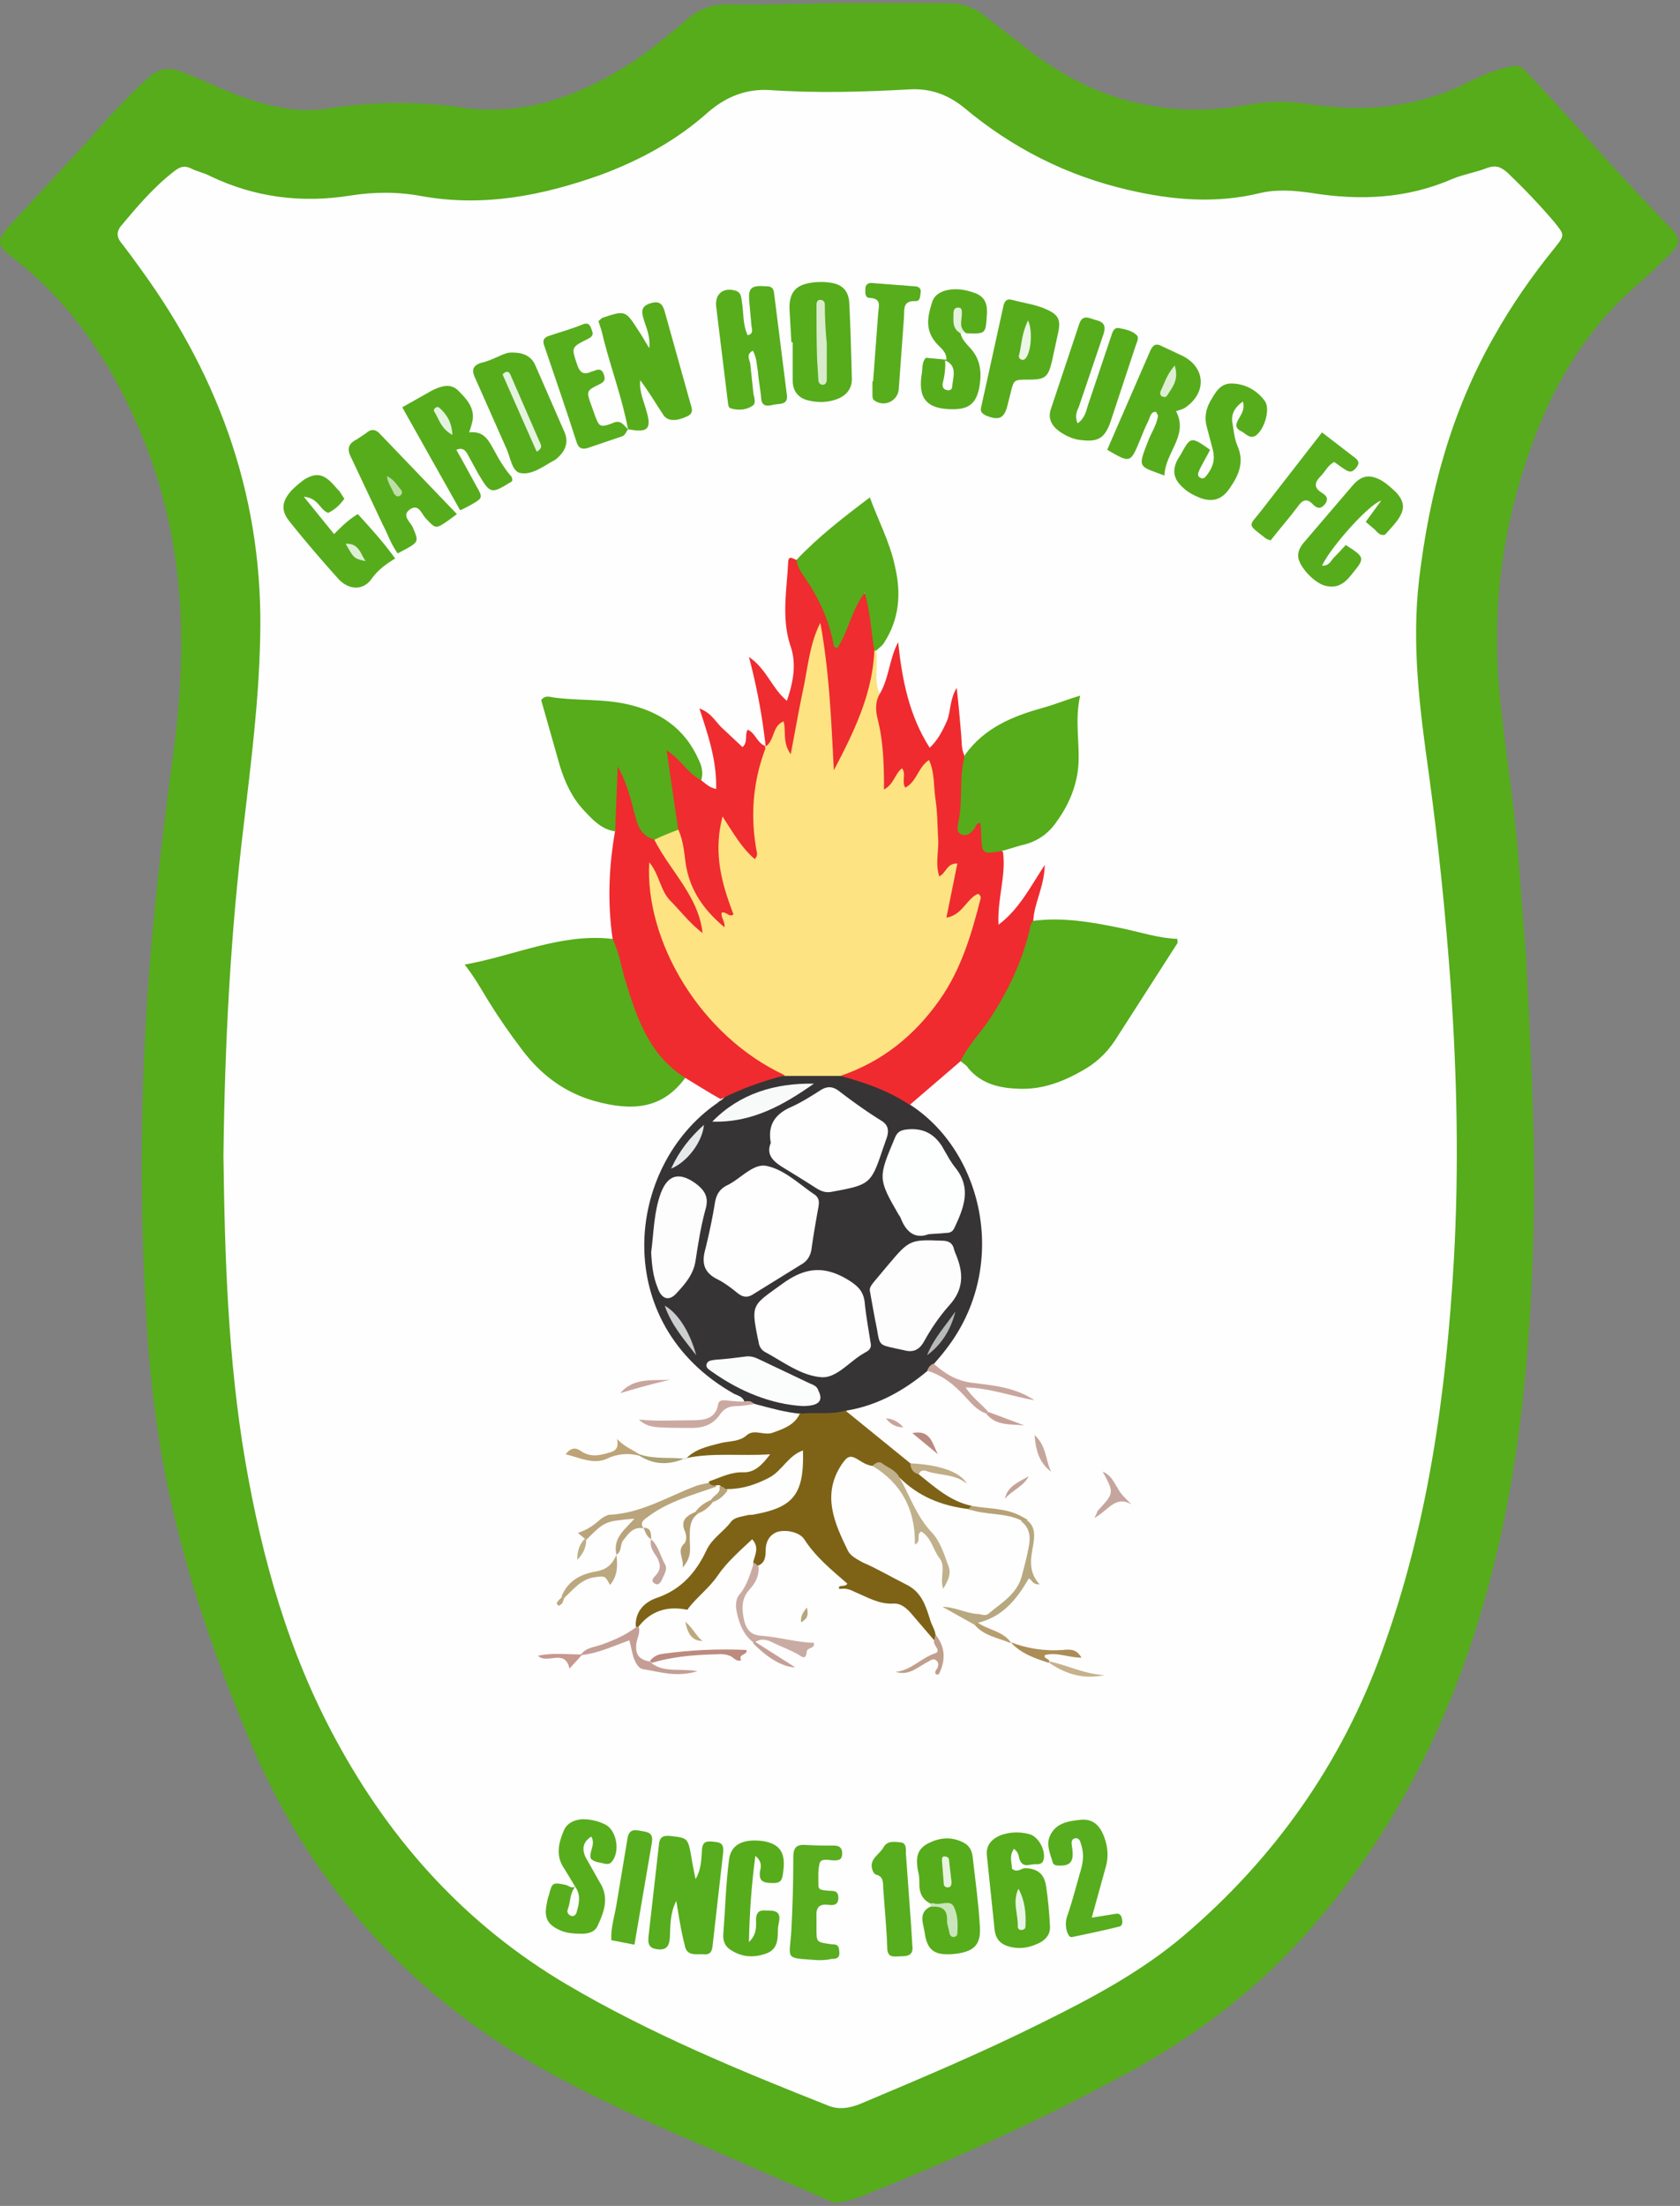 <svg xmlns="http://www.w3.org/2000/svg" width="429" height="563" xmlns:v="https://betzillion.org"><rect width="100%" height="100%" fill="#808080" stroke="none"/><path d="M213.091.81h28.742c3.449 0 6.405.821 9.033 2.792l10.347 8.048c9.362 7.391 19.545 12.811 31.37 15.11a68.09 68.09 0 0 0 25.786 0c5.42-.985 10.676-.985 16.096-.164 14.125 2.135 27.593.821 40.404-5.584 3.285-1.642 6.734-3.121 10.511-3.942 1.807-.493 2.956-.328 4.27 1.15 12.482 13.139 24.144 26.936 36.79 39.747 2.956 2.956 2.792 4.27-.328 7.227-2.464 2.464-5.091 4.927-7.884 7.391-13.796 11.825-22.337 26.936-28.085 43.853-6.734 19.709-9.198 39.747-7.227 60.605 1.314 13.139 3.449 26.114 4.599 39.254l2.135 27.264c1.15 22.994 2.464 45.824 1.971 68.817-.657 29.892-3.121 59.456-10.511 88.526-8.541 33.505-22.994 64.219-45.824 90.662-13.796 15.931-30.056 28.25-48.451 38.104-20.694 11.168-42.21 21.023-64.054 29.728-3.121 1.314-6.241 2.628-9.855 2.792l-41.06-17.902c-13.468-5.913-26.607-12.154-39.254-19.709-31.699-19.381-54.693-46.48-68.982-80.643-9.69-23.158-17.738-46.809-22.173-71.61-2.135-11.99-3.449-24.144-4.106-36.297-1.807-30.221-1.478-60.605.985-90.826 1.478-18.559 3.778-36.954 6.241-55.35 3.449-27.1 2.135-53.543-8.541-79.165-7.391-17.574-17.41-33.013-32.684-44.838-4.27-3.285-4.435-4.435-.657-8.541l18.559-20.038c5.256-5.913 10.511-11.99 16.424-17.245 2.628-2.464 5.256-2.956 8.376-1.807s6.077 2.464 9.033 3.778c4.106 1.807 8.376 3.449 12.811 4.599 5.091 1.314 10.183 1.971 15.439 1.15 11.497-1.807 22.994-1.971 34.491-.328 14.782 2.135 28.25-2.135 40.896-9.855 6.077-3.613 11.333-8.048 16.753-12.647 3.121-2.628 6.405-3.942 10.676-3.778 9.033.164 18.067-.164 26.936-.328h0z" fill="#56ac1b"/><path d="M57.061 295.132c.328-28.907 1.807-57.156 5.256-85.242 1.807-15.439 3.778-31.042 4.106-46.645.985-34.984-9.855-66.19-30.385-94.439-1.642-2.299-3.449-4.763-5.256-7.062-.985-1.314-.985-2.628 0-3.942 4.27-5.092 8.541-10.183 13.961-14.289 1.314-.985 2.464-1.314 4.106-.493s3.449 1.15 4.927 1.971c11.333 5.42 23.322 6.898 35.641 4.927 6.241-.985 12.318-.985 18.395.164 15.767 2.792 30.713-.164 45.495-5.42 10.183-3.778 19.545-8.869 27.593-16.096 4.599-3.942 9.69-5.913 15.603-5.584 11.825.821 23.815.493 35.641-.164 5.42-.328 9.855 1.314 13.961 4.599 12.318 10.347 26.279 17.41 41.882 21.023 11.168 2.628 22.501 3.613 33.834.821 4.27-.985 8.705-.657 13.139 0 12.318 1.971 24.308 1.478 35.969-3.613 2.792-1.15 5.913-1.642 8.869-2.792 2.299-.821 3.613-.164 5.256 1.314 4.106 3.942 8.048 8.048 11.825 12.482 2.628 3.285 2.792 3.285.164 6.57-5.748 7.062-11.004 14.618-15.439 22.501-11.004 19.216-16.588 40.075-19.216 62.083-1.971 16.753.164 33.177 2.464 49.601 2.464 17.902 4.27 35.805 5.584 53.871 1.642 23.487 2.135 46.809.821 70.296-1.971 33.998-6.57 67.668-18.395 100.023-10.347 28.578-27.428 52.722-50.587 72.431-10.84 9.198-23.487 15.931-36.133 22.173-15.11 7.555-30.713 14.125-46.316 20.694-2.792 1.15-5.584 1.642-8.376.493-22.83-9.033-45.495-18.395-66.682-30.877-25.622-15.11-44.838-36.297-58.963-62.412-12.154-22.337-18.888-46.316-23.158-71.117-4.435-25.95-5.256-52.229-5.584-77.851z" fill="#fefefe"/><path d="M223.767 166.202c.493 3.613-.657 7.391.821 10.84.821 6.898 2.792 13.632 2.464 20.694 1.642-.164 2.299-4.435 4.763-.821.985 1.314 1.314-.657 1.807-1.15.985-1.15 1.971-2.628 3.449-2.299 1.807.493 2.135 2.299 2.299 3.942.657 6.57 1.642 13.304 1.314 19.873 0 1.314-.821 2.956 1.971 2.299 2.299-.657 2.464 1.642 2.299 3.285-.328 2.956-1.15 5.748-1.642 8.541.164.328.493.164.821 0 1.971-1.314 3.449-4.763 5.913-3.285 2.628 1.642.493 4.763-.164 7.227-3.778 14.782-11.497 27.1-24.472 35.805-3.449 2.299-7.227 3.613-11.168 4.763-4.27.493-8.541.328-12.811 0-14.946-5.091-24.144-16.588-31.206-29.892-3.449-6.241-5.091-13.304-5.913-20.53-.164-.657-.164-1.314-.164-1.971 0-1.314-.164-2.956 1.314-3.449 1.807-.657 2.628.985 3.121 2.299 1.807 4.763 4.763 8.705 8.869 12.318-1.642-5.748-5.584-10.019-8.541-14.782-1.15-1.807-3.121-3.449-1.971-6.077 1.642-1.642 3.613-2.628 6.077-2.299 2.464 1.15 2.628 3.613 2.956 5.748.657 6.241 2.792 11.661 7.227 16.096 2.299-.985 2.299-2.792 1.314-4.927-2.299-5.256-2.135-10.84-1.807-16.26 0-1.314.164-2.792 1.642-3.285s2.299.821 3.121 1.807c1.478 1.807 2.464 3.778 4.27 5.42-.657-8.869-1.15-17.574 3.778-25.622v.164c.985-1.15.657-2.792 1.314-4.106s1.478-2.956 3.121-2.628 1.642 2.135 1.642 3.613c1.478-7.227 2.628-14.618 4.27-21.844.328-1.478.657-2.792 1.15-4.27.493-1.314.985-3.121 2.792-2.956 1.642.164 1.642 1.807 1.807 3.121 1.314 6.898 1.478 13.961 1.971 20.859.164 3.449 0 6.898.164 11.333 4.435-9.198 6.898-18.067 8.869-27.264.164-.493.657-.657 1.15-.328h0z" fill="#fde381"/><path d="M200.609 274.602h14.125c6.898 0 12.975 1.971 17.738 7.391 18.724 12.154 25.293 41.389 9.198 62.248-.985 1.314-1.971 2.464-3.121 3.778-.328.821-.985 1.314-1.642 1.807-6.077 5.091-12.811 8.869-20.694 10.183-3.778 2.956-7.719 2.464-11.661.821-3.942-.328-7.884-1.478-11.661-2.464-.821-.493-1.971.164-2.792-.657-.493-1.314-1.642-1.478-2.628-1.971-31.863-17.902-27.921-57.977-4.27-74.237.328-.328.821-.657 1.15-.821 4.27-4.599 9.855-6.405 16.26-6.077h0z" fill="#373435"/><path d="M232.308 281.993c-5.42-3.613-11.497-5.748-17.738-7.391 10.676-3.613 19.052-10.347 25.458-19.545 5.42-7.719 8.048-16.588 10.347-25.622.164-.493 0-.985-.657-1.314-2.956 1.314-3.942 5.42-8.048 6.077l2.792-13.796c-2.628-.164-2.792 2.299-4.599 3.285-1.15-3.449 0-6.734-.328-10.019-.164-3.285-.164-6.57-.657-9.69-.493-3.285-.164-6.734-1.642-10.019-2.792 1.807-3.121 5.584-6.077 7.062-.985-1.642.328-3.449-.821-4.927-1.807 1.314-1.971 3.942-4.599 5.42 0-6.405-.164-12.318-1.642-18.067-.493-1.971-.657-4.27.493-6.241 2.464-4.106 2.464-9.033 4.763-13.304.985 9.526 2.792 18.724 8.048 26.936 1.971-1.807 3.285-4.27 4.435-6.898.985-2.464.657-5.42 2.464-8.376.493 4.27.821 8.212 1.15 11.99.164 1.807 0 3.613.821 5.256 1.15 5.913-.164 11.661 0 17.574 1.642.985 2.464-1.807 3.942-.821 1.314.985 1.314 2.628 1.314 3.942-.164 3.449 3.285 2.464 4.599 3.942.821 6.077-1.478 11.825-1.15 18.559 5.256-3.942 8.048-9.526 11.825-15.274-.164 5.748-2.792 9.855-2.956 14.453.821 4.106-1.15 7.719-2.628 11.168-3.613 9.362-8.705 17.738-16.096 24.636l-12.811 11.004h0z" fill="#ef2b2f"/><path d="M245.283 270.824c1.971-4.106 5.256-7.391 7.719-11.168 4.435-6.734 7.884-14.125 9.855-22.008.164-.985.328-1.971.985-2.628 7.555-.985 14.946.328 22.173 1.807 4.927.985 9.69 2.628 14.618 2.792 0 .493.164.985 0 1.15l-15.931 24.801c-2.299 3.449-5.091 5.913-8.376 7.719-4.927 2.792-10.019 4.763-15.931 4.599-5.091-.164-9.69-1.15-13.139-5.256-.328-.657-1.15-1.15-1.971-1.807h0zm-70.296 4.271c-5.913 8.048-13.632 8.541-23.158 5.913-7.555-2.135-13.632-6.57-18.559-13.139-3.121-4.106-6.077-8.376-8.705-12.647-1.807-2.956-3.449-5.913-5.913-9.033 12.811-2.299 24.636-8.048 37.611-6.57 2.135.657 2.135 2.628 2.628 4.27 1.642 5.091 2.792 10.347 4.763 15.275s4.435 9.362 8.869 12.482c1.314.821 2.628 1.807 2.464 3.449z" fill="#56ac1b"/><path d="M204.222 360.829c3.942-.493 7.884.328 11.661-.821l16.588 13.468c1.15.493 1.642 1.642 2.135 2.792 4.106 3.285 8.048 6.898 13.468 8.048.328.821.164 1.314-.821.821-6.734-.821-12.647-3.121-17.574-8.048-2.628-.164-3.778-3.778-6.898-2.956-1.314-.164-2.464-.821-3.449-1.478-2.299-1.478-2.956-.985-4.435 1.15-5.091 7.719-1.807 14.946 1.642 22.008.657 1.314 2.299 2.135 3.778 2.956 3.778 1.642 7.391 3.778 11.004 5.584 4.106 1.971 5.091 5.584 6.241 9.198.328 1.15 1.15 2.299 1.314 3.613.328.493.164 1.15-.328 1.478l-5.913-6.898c-1.15-1.314-2.628-2.628-4.599-2.464-3.613.164-6.57-1.642-9.69-2.956-1.314-.657-2.299-.985-3.613-.821h-.493v-.493c.657-.493 1.642 0 2.135-.821-3.942-3.449-8.048-6.734-11.004-11.333-1.15-1.807-4.763-2.628-7.062-1.807-1.971.821-2.792 2.628-2.792 4.599 0 1.642-.164 3.285-1.971 3.942-.985.164-1.314-.164-1.15-1.15.493-1.807 1.478-3.613-.328-5.584-3.121 2.956-6.405 5.748-8.869 9.362-2.135 3.121-5.091 5.256-7.391 8.212-.164.328-.164.493-.821.328-4.599-.821-8.705.328-11.825 4.27-.328.328-.493.493-.821 0-.164-3.942 2.464-6.241 5.42-7.227 6.241-2.135 10.019-6.57 12.647-12.154 1.478-3.121 4.27-4.599 6.241-7.227.821-1.15 2.628-1.314 3.942-1.642.493-.164.985-.164 1.478-.164 10.511-1.807 13.304-5.091 12.975-16.424-3.778 1.314-5.256 5.091-8.541 6.898-3.449 1.807-6.898 2.956-10.676 2.956-1.15.328-1.478-.657-2.135-.985h-.328-.328c-.985.328-2.135.821-1.971-.985 2.956-.985 5.584-2.464 8.869-2.299 2.792 0 4.599-1.807 6.734-4.599-7.555.493-14.618-.493-21.516.985v.164c2.299-2.464 5.42-3.121 8.541-3.942 2.464-.657 5.091-.328 7.062-2.135 1.971-1.642 4.435.328 6.734-.657 2.792-.985 5.42-1.971 6.734-4.763h0z" fill="#7e6317"/><path d="M174.987 275.095c-9.362-5.913-12.482-15.603-15.439-25.293-.985-3.449-1.478-6.898-3.121-10.183-1.314-9.198-.985-18.395.657-27.593-1.807-4.763-.821-9.69-.657-14.453 0-.985.493-2.135 1.478-2.135s1.642.985 2.135 1.807c.821 1.314 1.314 2.628 1.642 4.106 1.15 4.599 2.792 9.033 5.42 12.975 2.299 4.599 5.748 8.705 8.376 13.139 1.971 3.285 3.449 6.57 3.942 10.676-3.285-2.464-5.584-5.584-8.212-8.212s-2.792-6.734-5.42-9.855c-1.15 20.038 12.975 44.345 34.655 54.364-5.748 1.478-11.168 3.449-16.424 6.077-2.956-1.642-6.077-3.613-9.033-5.42h0z" fill="#ef2b2f"/><path d="M167.104 214.325c-2.792-.821-4.106-2.792-4.763-5.584-1.15-4.106-1.971-8.376-4.599-13.139l-.657 16.588c-3.449-.493-5.748-2.956-7.884-5.256-3.121-3.285-4.927-7.227-6.241-11.497l-4.763-16.753c.985-1.314 2.135-.821 3.285-.657 6.077.821 12.318.328 18.395 1.642 8.376 1.807 14.946 6.077 18.559 14.289.821 1.642 1.15 3.285.657 5.091-4.27.164-5.584-3.121-7.227-5.584.493 3.942 1.478 8.212 2.135 12.647.328 1.971.821 3.942-.657 5.584-2.135.821-4.27 1.642-6.241 2.628h0zm89.019 2.792c-5.42.985-5.42.985-5.584-4.435 0-.985-.164-1.807-.164-2.628-1.15 0-1.15.821-1.478 1.314-.821 1.15-1.807 2.135-3.285 1.642-1.642-.657-.985-2.299-.821-3.449 1.15-5.584 0-11.333 1.642-16.917 4.927-6.898 12.154-9.855 19.873-11.99 2.956-.821 5.748-1.971 9.526-3.121-1.478 6.405 0 12.318-.493 18.231-.493 5.091-2.464 9.69-5.42 13.796-1.971 2.956-4.599 4.927-8.048 5.913-2.135.493-3.942 1.15-5.748 1.642h0z" fill="#56ac1b"/><path d="M223.274 166.038c-.493 11.168-5.256 20.859-10.347 30.549-.657-12.647-1.15-25.129-3.449-37.611-2.628 5.091-3.121 10.84-4.27 16.424-1.15 5.42-2.135 11.004-3.285 17.081-2.135-2.956-1.15-5.584-1.807-8.376-2.956 1.15-2.299 4.927-4.599 6.405a153.67 153.67 0 0 0-4.27-22.83c4.599 3.121 5.748 7.884 9.69 11.168 1.642-4.763 2.464-9.362.985-13.796-2.464-7.227-.985-14.453-.657-21.68.164-1.807 1.314-.657 2.135-.493 4.927 5.913 9.033 12.154 10.183 20.694 1.478-3.778 2.792-6.898 4.27-10.019.493-.985 1.15-2.135 2.464-2.135s2.135 1.15 2.135 2.299c.493 4.106 2.628 8.212.821 12.318h0zm-50.093 45.659l-2.956-20.202c3.613 2.299 5.42 5.913 8.705 7.555 1.15.821 2.135 1.971 3.942 2.299.164-7.227-1.971-13.468-4.27-20.53 3.121 1.15 4.106 3.449 5.913 5.091l5.091 4.763c1.478-1.314.493-3.121 1.314-4.435 1.971.821 2.464 3.449 4.435 4.106 0 .328.164.657 0 .985-3.121 8.376-3.778 17.081-2.135 25.95.164.657.164 1.314-.493 1.971-3.285-2.792-5.42-6.57-8.212-10.84-2.464 9.362-.164 17.245 2.792 24.965-1.15.821-1.642-.657-2.956-.493-.493.985.821 2.135.657 3.778-5.748-4.763-9.198-10.183-10.019-17.081-.328-2.628-.657-5.42-1.807-7.884h0z" fill="#ef2c2f"/><path d="M223.274 166.038c-.821-4.763-.985-9.526-2.464-14.782-3.449 4.599-4.106 9.855-7.062 14.289-.328-.328-.821-.493-.821-.657-1.15-6.734-4.106-12.811-8.048-18.395-.657-.985-1.314-2.135-1.478-3.613 5.584-5.913 11.99-10.84 18.724-15.931 2.135 5.913 5.091 11.333 6.405 17.574 1.642 6.898 1.15 13.468-2.792 19.545-.493.821-1.314 1.314-1.971 1.971h-.493 0z" fill="#56ac1b"/><path d="M160.37 109.539c-1.478-7.884-4.27-15.275-6.241-22.994-.328-1.642-.821-3.121-1.314-4.599.493-.328.657-.657.985-.821 5.913-1.971 5.913-1.971 9.362 3.449.821 1.15 1.478 2.464 2.628 4.27.328-3.121-.821-5.256-1.478-7.555-.657-2.135-.328-3.285 1.971-3.942s2.956.493 3.449 2.135l6.57 23.487c.328 1.15.985 2.464-.821 3.285-2.792 1.314-4.927 1.314-6.077-.328-1.971-2.956-3.778-6.077-5.913-8.869-.328 2.956.985 5.42 1.642 8.048 1.314 4.435.164 5.42-4.763 4.435h0 0z" fill="#57ac1c"/><path d="M172.688 485.16c-1.642 3.285-1.478 6.405-1.642 9.362-.164 2.135-.821 3.285-3.285 2.956-2.299-.328-2.299-1.642-2.135-3.449l2.628-23.158c.164-1.807.821-2.464 2.792-2.299 4.435.493 4.599.493 5.42 4.927a126.89 126.89 0 0 0 1.15 6.077c1.478-2.464 1.478-5.091 1.642-7.555.164-2.135 1.314-2.135 2.956-1.971s2.628.328 2.464 2.628l-2.628 23.158c-.164 1.478-.164 3.121-2.299 2.956-1.971-.164-4.435.657-4.927-2.464-.985-3.778-1.478-7.391-2.135-11.168z" fill="#57ad1d"/><path d="M192.233 89.501c-1.807.985-.821 2.299-.657 3.285l.821 7.719c.164.985.821 2.464-.328 3.121-1.478.985-3.449 1.15-5.256.657-.985-.164-.821-1.15-.985-1.971l-2.956-24.144c-.328-3.285 1.971-4.927 5.091-3.942 1.314.493 1.314 1.642 1.478 2.792.493 2.792.164 5.748 1.478 8.541 1.478-.328 1.15-1.314.985-2.299l-.493-5.42c-.493-4.435.164-5.091 4.435-4.763 1.15 0 1.642.493 1.807 1.642l3.285 26.114c.328 2.628-1.971 2.135-3.449 2.464-1.314.328-2.956.657-3.121-1.642s-.657-4.435-.821-6.734c-.328-1.807-.328-3.778-1.314-5.42z" fill="#57ad1c"/><path d="M130.149 89.994c3.613-.164 5.584.985 6.57 3.285l7.391 16.917c1.15 2.628.328 4.763-1.642 6.57-.164.164-.493.493-.821.657-2.792 1.478-5.748 3.942-8.869 3.285-2.135-.493-2.464-4.27-3.613-6.57l-7.719-17.41c-.985-1.971-.985-3.285 1.314-4.106 3.121-.657 5.584-2.464 7.391-2.628zm145.026 18.066c1.971-1.478 2.135-3.121 2.628-4.599l5.913-17.574c.328-.985.657-2.464 2.135-2.135 1.642.328 3.285.657 4.435 1.807.657.657 0 1.807-.328 2.792l-6.405 19.381c-1.478 4.106-3.121 5.091-7.391 4.599-2.135-.164-4.106-1.15-5.748-2.299-1.971-1.478-2.956-3.449-1.971-5.913l7.062-21.187c.821-2.792 2.464-1.807 4.106-1.314 2.135.493 2.956 1.314 2.135 3.778l-6.241 18.395c-.493 1.15-1.15 2.299-.328 4.27zm22.173 13.304c-6.57-2.464-6.898-1.807-4.27-8.541.821-2.299 2.299-4.27 2.628-6.734 0-.164-.328-.493-.493-.985-1.478 0-1.478 1.314-1.971 2.299-.821 1.642-1.478 3.285-2.135 4.927-2.464 5.913-2.464 5.913-8.376 2.464l11.004-25.293c.657-1.478 1.478-1.971 2.956-1.15l5.256 2.464c5.913 2.956 6.241 9.362.821 13.139-.657.493-1.478.657-2.464.985 3.285 6.241-2.792 10.511-2.956 16.424h0zm-194.627-17.41l7.555-4.27c2.299-1.15 4.763-1.971 6.734 0 2.299 2.299 4.599 4.763 3.449 8.541-.164.657-.328 1.15-.657 2.135 3.942-.493 5.091 2.299 6.57 4.927 1.314 2.464 2.792 4.763 4.27 6.405.328.985.164 1.15-.164 1.314-5.091 3.121-5.256 3.121-8.376-2.135l-2.792-5.091c-.493-.821-1.15-1.642-2.792-.985 1.807 3.121 3.449 6.241 5.091 9.198 1.807 3.121 1.642 3.121-1.478 4.927-.657.328-1.478.821-2.628 1.314l-14.782-26.279h0z" fill="#57ac1c"/><path d="M202.087 87.366l-.493-8.705c0-4.27 1.807-6.077 6.077-6.57a15.83 15.83 0 0 1 3.942 0c3.285.328 5.091 1.971 5.256 5.256.328 6.405.493 12.975.657 19.381 0 2.299-1.15 3.942-3.285 4.927-2.628 1.15-5.42 1.15-8.048.493-2.464-.657-3.778-2.464-3.778-5.091v-9.69h-.328 0z" fill="#56ac1b"/><path d="M87.939 127.277c-1.15 1.642-2.464 2.792-4.106 3.613-2.135-.657-2.464-3.778-6.241-4.106l7.719 9.526c1.971-1.971 3.778-3.778 6.077-5.091 3.285 3.613 6.57 7.227 9.526 11.333-2.464 1.478-4.435 2.956-6.077 5.256-2.135 2.956-5.748 2.792-8.376 0-4.27-4.763-8.376-9.526-12.318-14.453-2.464-2.956-2.299-5.256.328-8.212a26.77 26.77 0 0 1 3.285-2.792c2.792-1.642 4.599-1.478 6.898.821.657.657 1.314 1.478 1.971 2.135.493.657.821 1.314 1.314 1.971h0zm28.742 3.942l-2.464 1.807c-2.956 1.971-2.956 1.971-5.42-.657-1.15-1.15-1.807-3.778-3.942-2.464-2.628 1.642.164 3.449.657 4.927 1.478 3.613 1.642 3.449-3.942 6.405-1.642-2.135-2.464-4.763-3.778-7.227l-8.048-17.081c-1.15-2.135-.985-3.613 1.314-4.763l2.464-1.642c1.314-1.15 2.464-.985 3.613.328l19.545 20.366h0z" fill="#57ac1c"/><path d="M258.915 471.856c-1.314 1.971-.493 3.613-.493 5.091 1.478 1.15 2.299-.164 3.449-.164 3.121.164 4.763 1.478 5.256 4.599.493 3.285.821 6.734.985 10.183.164 1.971-.985 3.449-2.628 4.27-2.299 1.15-4.599 1.642-7.062 1.15s-4.106-1.642-4.435-4.435l-1.971-18.888c-.328-2.628 1.15-4.27 3.449-5.256 2.299-.821 4.763-.985 7.227-.328 2.464.493 4.435 4.27 3.778 6.57-.328 1.314-1.478 1.15-2.299 1.15-1.314 0-2.956.985-3.778-1.15-.328-.821-.164-1.807-1.478-2.792h0z" fill="#57ad1c"/><path d="M245.283 85.067c.328 1.642 1.642 2.792 2.628 3.942 2.628 2.956 2.792 6.405 2.135 10.019-.821 3.942-2.628 5.42-6.734 5.42-6.734 0-9.033-2.792-7.884-9.362.164-1.314 0-2.628.985-3.778l5.256.493c1.15 1.478.821 3.285.985 4.435-.164-.985.493-2.956-.985-4.27.164-2.135-1.478-3.121-2.628-4.435-2.956-3.449-2.135-6.898-.985-10.511.493-1.478 1.642-2.299 3.121-2.792 2.792-.821 5.42-.328 8.048.657 2.299.985 2.956 2.792 2.792 5.256-.328 5.091-.164 5.091-5.256 4.927-1.15-.493-1.807-1.314-2.135-2.464-.164.821.493 1.478.657 2.464zm72.102 17.409c-2.299 1.642-3.121 3.449-2.628 5.748.328 1.971.493 3.942 1.314 5.748 1.642 3.942.328 7.227-1.971 10.511-1.971 2.956-4.27 3.778-7.555 2.628-1.642-.657-3.285-1.478-4.599-2.792-2.135-1.971-2.628-3.942-1.478-6.57.328-.657.657-1.15.985-1.642 2.628-4.763 2.628-4.763 7.555-1.314-.821 1.642-1.807 3.285-2.628 4.927-.328.821-.821 1.642 0 2.135.985.657 1.478-.164 1.971-.821 1.478-1.971 1.971-3.942 1.314-6.405l-1.478-5.584c-.657-2.299-.328-4.435.821-6.57 1.314-2.135 2.464-4.763 5.748-4.599 3.449.164 6.241 1.807 8.212 4.435 1.478 1.971 0 7.227-2.299 8.869-1.642.985-2.628-.657-3.778-1.15-.985-.493-1.478-1.15-.985-2.299.657-1.642 2.135-2.792 1.478-5.256h0zm-79.822 383.341c-1.971-.985-2.792-2.628-2.792-4.763 0-1.15 0-2.299-.328-3.449-.493-2.628-.657-5.256 2.135-6.898 2.956-1.642 6.077-2.135 9.362-.493 1.642.821 2.299 2.135 2.464 3.942.657 5.748 1.478 11.661 1.807 17.41.328 4.599-1.314 6.405-5.913 7.062-5.584.657-7.555-.657-8.212-5.584-.328-2.135-1.642-4.927 1.478-6.405 3.613-1.478 4.927.164 5.256 3.613.657-4.435-2.792-3.778-5.256-4.435h0zm106.101-346.715c5.091 3.285 4.927 3.285 1.314 7.719-1.807 2.299-3.778 3.449-6.734 2.628-2.792-.821-6.405-4.763-6.734-7.227-.164-1.314.493-2.628 1.314-3.613l12.647-14.782c2.299-2.628 4.435-2.792 7.391-1.15 1.314.821 2.628 1.971 3.778 3.121 2.135 2.464 2.135 4.27.164 7.062-.985 1.314-2.135 2.464-3.121 3.613-1.314.328-1.971-.657-2.628-1.314l-2.299-1.971 3.942-5.42c-2.956.821-12.647 11.497-15.11 16.588 1.971.164 2.299-1.478 3.285-2.299 1.15-1.15 1.971-2.135 2.792-2.956h0zm-81.136-42.21c-3.613 0-3.613 0-4.435 3.285l-.821 3.285c-.821 3.285-2.135 3.942-5.42 2.628-.985-.493-1.642-.985-1.314-2.135l5.748-26.114c.328-1.15.985-1.642 2.135-1.314 2.956.821 6.077 1.15 8.869 2.464 2.956 1.314 3.613 2.628 2.956 5.748l-1.642 7.555c-.985 4.106-1.807 4.599-6.077 4.599h0z" fill="#57ac1c"/><path d="M146.902 481.547l-2.792-4.599c-2.299-3.285-1.478-6.57-.164-9.69.821-1.971 2.628-2.792 4.763-2.956 2.135 0 4.27.493 6.077 1.478 2.792 1.642 3.613 7.062 1.314 9.526-.493.493-1.15.493-1.807.328-1.15-.328-2.628-.328-3.449-1.314-.493-1.807 1.314-3.449.164-5.584-2.135 1.314-2.464 3.121-1.478 5.256l3.613 6.405c2.464 3.778 1.15 7.555-.493 11.004-.657 1.642-2.299 2.135-4.106 2.135-2.135 0-4.27-.164-6.077-1.15-2.628-1.314-3.449-2.956-2.956-5.913.164-.985.328-1.971.657-2.792.821-3.285.985-3.285 4.27-2.628.657.164 1.478.985 2.464.493 0 1.478-.328 3.121-.328 4.599 0-1.478.493-2.956.328-4.599h0z" fill="#58ad1d"/><path d="M192.89 473.663c-.985 7.391-1.478 14.289-1.642 22.008 2.135-2.135 1.807-4.106 1.807-5.913.164-2.628 1.807-2.135 3.449-2.135 1.807 0 2.792.657 2.464 2.628-.164.821-.328 1.642-.328 2.464 0 2.464-.164 4.927-3.121 5.913-3.285 1.15-6.405.821-9.198-1.15-1.15-.821-1.642-1.971-1.642-3.449.493-6.405.657-12.975 1.478-19.381.493-3.942 3.613-5.42 8.705-4.763 3.942.657 5.584 2.628 5.256 6.734-.328 3.778-.657 4.106-3.778 3.942-1.971-.164-2.464-.985-2.299-2.792.164-.985.821-2.464-1.15-4.106h0z" fill="#57ac1c"/><path d="M278.788 489.43l6.077-.985c.985-.164 1.478.328 1.642 1.314.164.821.164 1.807-.821 1.971-3.942.985-7.884 1.807-11.825 2.628-.821.164-.985-.493-1.314-1.15a6.35 6.35 0 0 1 0-4.27c1.314-3.778 2.299-7.719 3.449-11.661.657-2.299.821-4.435 0-6.734-.164-.821-.657-1.642-1.642-1.314-.657.164-.821.985-.657 1.642 0 .493.164.985.164 1.478.328 2.956-.821 3.942-3.613 3.778-.657 0-1.314-.164-1.478-.985-.657-2.135-1.642-4.435-.657-6.57 1.478-3.285 4.599-3.778 7.719-4.106 2.792-.328 4.599.985 5.748 3.449 1.314 2.956 1.642 5.913.657 9.033l-3.449 12.482h0z" fill="#57ad1d"/><path d="M160.37 109.539c-.493.657-.657 1.478-1.478 1.807l-8.705 2.956c-1.478.493-2.464.164-2.956-1.478-2.628-8.212-5.42-16.26-8.212-24.472-.493-1.314-.328-2.135 1.15-2.628 2.956-.985 5.913-1.807 8.705-2.956 1.642-.657 1.971.657 2.299 1.642.493 1.15-.164 1.642-1.15 2.135-4.27 2.135-4.106 2.135-2.628 6.57.657 1.971 1.642 2.628 3.449 1.807.328-.164.657-.164.985-.328 1.478-.657 2.135 0 2.464 1.314.328 1.15-.164 1.642-1.15 2.135-3.449 1.642-3.449 1.807-2.135 5.42.328.821.493 1.478.821 2.299 1.15 3.121 1.314 3.449 4.435 2.299 2.299-1.15 2.956.493 4.106 1.478h0z" fill="#58ad1d"/><path d="M208.821 500.27c-8.705-.657-7.227.164-6.734-7.719.328-6.077.493-12.318.493-18.559 0-2.299.657-3.285 3.121-3.121s4.927.164 7.227.164c1.314 0 2.135.493 2.135 1.971 0 1.642-.821 1.807-2.135 1.807-1.15 0-3.121-.657-3.613.657-.493 1.807-.328 3.778-.328 5.748 0 1.314 1.314 1.15 2.299 1.314 1.15.164 2.792-.328 2.792 1.807 0 1.971-1.314 1.971-2.628 1.807-2.464-.328-3.121.985-2.956 3.121v2.956c0 3.449 0 3.449 3.449 3.942.985.164 2.135-.164 2.299 1.314.164 1.15.328 2.299-1.314 2.464h-.493c-1.314.328-2.464.328-3.613.328h0z" fill="#59ad1f"/><path d="M324.447 137.952c-.657-.328-.985-.328-1.15-.493-5.091-3.942-4.435-2.956-1.15-7.227l15.439-19.873 8.541 6.57c.985.821.985 1.478.164 2.464-.657.821-1.314 1.314-2.464.657s-2.135-1.478-3.121-2.135c-1.642.821-2.299 2.464-3.449 3.613-1.642 1.642-1.807 2.956.328 4.27.985.657 1.807 1.314.821 2.792-1.15 1.478-2.135 1.15-3.121.164-1.807-1.971-2.956-.821-4.106.821-1.971 2.628-4.435 5.42-6.734 8.376h0zM222.946 97.385l1.314-17.574c.164-1.807.821-3.613-2.135-3.778-1.314 0-1.15-1.314-1.15-2.299 0-1.314.985-1.642 1.971-1.478l10.676.821c.821 0 1.642.493 1.478 1.478s0 2.299-1.314 2.299c-3.449-.164-2.792 2.299-2.956 4.27l-1.314 18.067c-.164 3.121-3.613 4.763-6.077 3.121-.657-.328-.657-.985-.657-1.642v-3.45c0 .164.164.164.164.164z" fill="#58ad1d"/><path d="M232.636 491.073l.328 5.42c.328 2.299-.821 2.792-2.792 2.792-1.807 0-3.613.657-3.613-2.299-.164-4.927-.657-9.69-.985-14.618-.164-1.478.328-3.449-1.971-3.942-.328-.164-.657-.657-.821-1.15-.985-2.792 1.807-3.942 2.792-5.748s2.792-1.478 4.435-1.314c1.478.164 1.314 1.642 1.314 2.792l1.314 18.067h0zm-70.624 5.256l-5.913-1.15c-.164-3.121.821-6.077 1.314-9.033l2.792-16.753c.328-2.464 1.642-2.464 3.285-2.135 1.807.328 3.449.328 2.956 3.121l-4.435 25.95z" fill="#58ad1e"/><path d="M181.064 378.403c.328.821 1.314.657 1.971.985-6.077 2.135-12.318 3.778-17.574 7.719-1.15.821-2.135 1.478-1.15 2.956h0c-2.628-.493-3.778 1.314-5.091 2.956-.985 1.15-.328 2.956-1.807 3.778h0c-.985-4.27 2.135-6.405 4.599-9.198-7.555.657-7.555.657-12.318 5.42l-.328-.328c-.493-.328-.985-.821-1.807-1.478 2.299-.657 4.106-1.971 5.748-3.449.657-.493 1.478-.985 2.135-1.15 8.212-.328 14.946-4.599 22.337-7.391.985-.328 2.135-.493 3.285-.821h0z" fill="#b9a47c"/><path d="M192.561 398.769c.328.328.821.657 1.15 1.15.164 2.299-.821 4.106-2.299 5.748-2.299 2.464-1.971 5.42-1.314 8.212.657 2.135 1.642 3.449 4.435 3.613 4.435.328 8.705 1.642 13.304 1.807.328 1.478-1.642 1.15-1.807 2.135-.164 1.314-.328 2.135-1.971.985-2.135-1.314-4.599-2.135-6.898-3.285-1.314-.657-2.792-.985-4.106-.164-.164.164-.328.328-.328.493-2.792-1.971-3.942-4.927-4.599-8.048-.328-1.478-.328-3.449.821-4.599 1.971-2.464 2.628-5.256 3.613-8.048h0z" fill="#c9aba3"/><path d="M248.896 414.7l-8.212-4.599c3.121 0 5.913 1.642 8.869 1.807.985 0 1.971.657 2.792 0 3.285-2.792 7.227-4.927 8.541-9.526.657-2.464 1.314-4.927 1.807-7.555.493-2.464.328-4.927-1.971-6.57.493-.493.985-.493 1.642-.164 2.135 1.642 1.807 4.106 1.478 6.241-.657 3.449-1.314 6.898 1.642 10.019-1.971.164-1.971-1.314-2.792-1.478-3.121 5.42-6.734 9.855-13.139 11.333 0 .328-.164.493-.657.493h0z" fill="#b8a87f"/><path d="M222.782 374.132c.657-.657 1.642-1.314 2.464-.657 1.478 1.15 3.449 1.642 4.435 3.613 2.628 4.599 4.27 9.69 8.048 13.796 2.299 2.299 3.285 5.584 4.435 8.705.821 1.971 0 3.778-1.314 5.913-.985-2.792.821-5.584-.985-7.884-1.642-2.135-1.971-5.091-4.599-6.734-1.478.657.164 2.628-1.642 3.285.164-8.869-3.449-15.603-10.84-20.038h0z" fill="#c0b18c"/><path d="M236.742 349.825c.328-.821.821-1.478 1.642-1.807 2.956 2.628 5.913 4.435 10.019 4.927 5.42.657 10.84 1.15 15.767 4.435-5.748-.985-11.333-3.121-17.574-3.285 1.642 2.628 4.106 4.27 5.748 6.241-.164.164-.328.328-.328.493-3.121-.985-4.763-3.778-6.898-5.748-2.464-2.464-5.091-4.27-8.376-5.256h0z" fill="#c8a69e"/><path d="M189.769 357.708c.985-.164 2.135-.328 2.792.657-1.478.164-2.956.493-4.27.493-1.971 0-3.285.493-4.435 2.135-1.642 2.464-4.106 3.449-7.062 3.449s-5.748 0-8.705-.164c-1.807-.164-3.449-.493-4.927-1.971 4.599.493 9.362.164 13.961.164 2.956 0 5.584-.493 6.241-3.942.164-1.15.985-1.15 1.642-1.15 1.478.164 3.121.328 4.763.328z" fill="#caa9a1"/><path d="M162.341 415.357c.328-.164.657-.164.821 0 .328 1.478-.493 2.792-.657 4.106-.328 2.792.657 4.106 3.449 4.599.164.164.328.164.328.328 3.285 2.628 7.227 1.314 11.825 2.135-5.42 1.642-9.526.164-13.796-.493-1.314-.164-1.971-1.642-2.464-2.792-.493-1.478-.657-2.956-1.15-4.599-4.106 1.478-7.884 3.285-12.154 3.778l-.164-.164c1.314-1.807 3.285-1.807 5.091-2.464 3.285-1.15 6.241-2.464 8.869-4.435h0z" fill="#c49e95"/><path d="M165.954 423.898c.821-.985 1.807-1.642 3.285-1.807 7.062-.985 14.125-1.314 21.351-.985.493 1.314-2.299.985-1.314 2.628-1.314.493-1.971-.821-2.956-1.15-1.642-.657-3.285-.328-4.763-.328-5.091.164-10.183.657-15.11 2.135l-.493-.493h0z" fill="#bd8a7f"/><path d="M163.162 371.505a11.92 11.92 0 0 0-7.884.657c-3.613 1.807-7.227-.164-10.84-.985 1.15-1.478 2.299-1.971 3.942-.821 2.628 1.807 5.256.985 7.884.164 1.314-.493 1.642-1.478 1.314-3.285 1.971 2.135 4.106 2.792 5.913 4.106l-.328.164z" fill="#bea377"/><path d="M258.094 419.135c4.27 1.642 8.705 2.299 13.304 1.971 1.807-.164 3.449-.328 4.763 1.971-3.285 0-6.241-1.478-9.362-.657-.328.985 1.15.821 1.15 1.642l-.164.328c-3.449-1.15-7.062-2.299-9.69-5.256h0 0z" fill="#ab8d56"/><path d="M238.549 418.642c.164-.493.164-.985.328-1.478 2.628 3.285 2.628 6.734.821 10.183-.821.164-.985-.328-.821-.821.164-.328.328-.493.493-.821.328-.657.328-1.314-.164-1.807-.821-.821-1.478-.164-2.135.164-2.628 1.314-4.927 3.778-8.376 2.628 3.942-.328 6.57-3.613 10.183-4.763 1.642-.657-.821-2.135-.328-3.285h0z" fill="#c09f8c"/><path d="M157.413 396.798c.328 2.792.328 5.42-1.642 7.719-1.314-2.464-1.314-2.299-3.942-1.971-3.449.493-5.42 3.121-7.719 5.256-.493.164-.657 0-.657-.493 1.642-3.942 4.927-5.584 8.705-6.241 2.956-.493 4.27-1.971 5.256-4.27h0z" fill="#bca87e"/><path d="M237.563 485.817c.328 0 .657-.164.985 0 1.642.493 3.942-.985 4.927.657 1.15 2.135 1.15 4.599.985 7.062 0 .493-.493.821-.985.821s-.821-.328-.985-.821c-.164-1.15-.657-2.299-.657-3.285.164-3.121-1.478-3.778-4.106-3.613-.164-.328-.164-.493-.164-.821z" fill="#c9e6bb"/><path d="M279.445 387.436c.657-1.15.657-1.478.821-1.807 4.27-4.599 4.27-4.599 1.314-10.019 2.135.821 2.792 2.628 3.778 4.106.821 1.642 2.135 2.792 3.613 4.27-4.106-2.464-5.913 1.478-9.526 3.449h0z" fill="#c5a69e"/><path d="M234.607 376.268c-1.314-.328-2.135-1.314-2.135-2.792 7.227.328 12.811 2.135 14.453 5.256-2.792-2.464-6.57-2.135-9.855-3.121-.821-.328-1.971-.657-2.464.657h0z" fill="#c1ad86"/><path d="M166.282 392.856c1.807 1.642 2.299 4.106 3.449 6.241.821 1.314 0 2.464-.493 3.613-.328.821-.985 2.135-1.971 1.478-1.314-.657-.328-1.642.328-2.299 1.314-1.478.985-2.956.164-4.435-.985-1.478-1.971-2.792-1.478-4.599h0z" fill="#c4a69e"/><path d="M178.272 386.286c-2.299 1.642-2.135 4.106-2.135 6.57 0 2.135.657 4.435-1.807 7.227.328-2.628-1.642-4.27.493-6.241.493-.493.493-1.971.164-2.792-1.478-3.121.493-4.27 2.792-5.256.493-.164.657 0 .493.493h0z" fill="#b29e71"/><path d="M158.399 355.573c3.449-4.106 8.376-3.121 12.811-3.449a185.03 185.03 0 0 0-12.811 3.449z" fill="#c9a59d"/><path d="M268.112 424.062c4.599.985 9.033 3.285 13.961 3.449-5.256 1.15-9.855-.164-14.125-3.121v-.328h.164z" fill="#c6b18b"/><path d="M262.528 387.929c-.493 0-1.15.164-1.642.164-4.27-2.135-9.198-1.314-13.632-2.956l.821-.821c4.27.821 8.705.493 12.647 2.628.657.328 1.15.657 1.807.985h0z" fill="#b7a275"/><path d="M192.725 418.971l10.347 6.57c-3.121 0-7.227-2.464-10.84-6.241.328 0 .493-.164.493-.328z" fill="#c5a097"/><path d="M148.708 422.255l-3.285 3.613c-1.15-5.256-5.748-.985-8.048-3.285 3.778-.821 7.555-.328 11.333-.328-.164-.164 0 0 0 0z" fill="#c7988e"/><path d="M268.441 375.611c-2.956-2.135-3.942-5.256-4.27-9.362 3.121 2.792 2.792 6.57 4.27 9.362z" fill="#c4a69d"/><path d="M232.965 365.756c4.763-.985 5.091 2.792 6.57 5.42l-6.57-5.42z" fill="#b98b80"/><path d="M252.345 360.336l9.198 3.449c-3.449-.328-7.227.164-9.69-2.956.328-.164.493-.328.493-.493z" fill="#c7a198"/><path d="M245.283 85.067c-2.135-1.15-1.807-3.121-1.807-4.927 0-.821.164-1.642 1.15-1.642 1.15 0 .985.985.985 1.642 0 1.642-.821 3.449.985 4.763-.493 0-.985.164-1.314.164h0z" fill="#e3f2da"/><path d="M249.553 414.043c2.628 1.971 6.405 2.135 8.541 5.091l-.164.164c-3.121-1.314-6.734-1.807-9.033-4.599l.657-.657h0z" fill="#b69e71"/><path d="M163.326 371.176c3.778 1.314 7.719.657 11.661 1.15v-.164c-4.106 1.807-8.048 1.807-11.99-.821.164.164.328-.164.328-.164h0z" fill="#aaa072"/><path d="M262.692 376.76c-1.314 2.628-4.27 3.613-6.077 5.748.657-3.285 3.613-4.27 6.077-5.748z" fill="#c3a39a"/><path d="M174.987 413.879c2.135 1.807 2.792 3.778 4.435 4.927-2.628 0-3.778-1.642-4.435-4.927z" fill="#bca981"/><path d="M149.694 393.02c0 2.135-.985 3.778-2.299 5.091 0-2.135.493-3.942 1.971-5.42l.328.328z" fill="#bcaf88"/><path d="M226.231 361.979c1.807.164 3.121.821 4.435 2.299-2.135 0-3.449-.985-4.435-2.299z" fill="#c9a39b"/><path d="M183.692 379.388c.985-.164 1.478.657 2.135.985-.985 1.314-2.135 2.464-3.778 2.956-.493.164-.657 0-.493-.493.657-1.314 2.628-1.642 2.135-3.449h0z" fill="#b9a47c"/><path d="M182.05 383.33c-.985 1.314-2.299 2.464-3.942 2.956l-.493-.493c.985-1.314 2.299-2.299 3.942-2.956l.493.493z" fill="#bba176"/><path d="M206.029 410.266c.493 1.807.164 2.956-1.478 3.778-.164-1.642.493-2.464 1.478-3.778z" fill="#b4a77d"/><path d="M144.11 407.802l-.493 1.314c-.328.328-.821.821-.985.657-.821-.493-.328-.985.164-1.478l.985-.985c-.164.164.164.328.328.493z" fill="#bca87e"/><path d="M164.311 389.9c1.971 0 1.971 1.478 1.971 2.956-1.15-.657-1.478-1.807-1.971-2.956z" fill="#b9a47c"/><path d="M208.985 308.107c-.657 3.613-1.314 7.391-1.807 11.004-.328 1.478-.985 2.628-2.299 3.449l-12.482 7.719c-1.478.985-2.628.821-3.942-.164-1.642-1.314-3.285-2.628-5.256-3.613-3.285-1.642-4.106-3.942-3.121-7.555a151.3 151.3 0 0 0 2.464-11.825c.328-2.135 1.15-3.613 3.121-4.599 3.449-1.642 6.734-5.748 10.183-4.927 4.599.985 8.376 4.763 12.318 7.391 1.15.985.985 1.971.821 3.121h0zm13.304 34.491c.328 1.15-.164 1.971-1.15 2.464-.328.164-.493.328-.821.493-3.613 2.135-6.898 6.405-10.84 5.913-5.091-.493-9.526-3.942-14.125-6.405-.821-.493-1.15-.985-1.478-1.807-.164-.493-.164-.985-.328-1.478-1.807-9.033-1.478-8.541 6.241-14.125 6.077-4.435 11.004-4.599 17.081-.821 2.299 1.478 3.613 2.792 3.942 5.584.328 3.449.985 6.898 1.478 10.183h0zm-25.458-50.915c-.821-4.435.985-7.227 4.927-9.033 2.628-1.15 5.256-2.792 7.555-4.27 1.971-1.314 3.449-1.15 5.256.328 3.449 2.628 6.898 5.091 10.347 7.227 1.971 1.15 2.135 2.628 1.478 4.599-.328.821-.493 1.478-.821 2.299-3.121 9.362-3.285 9.526-13.139 11.333-1.642.328-2.792-.164-4.106-.985-2.792-1.807-5.748-3.613-8.705-5.42-1.971-1.314-4.106-2.956-2.792-6.077h0z" fill="#fefefe"/><path d="M222.125 329.459c-.164-.821.493-1.642 1.314-2.628l3.449-4.106c5.256-6.241 5.584-6.405 13.632-6.077 1.807 0 2.792.657 3.121 2.299.164.493.328.985.493 1.314 1.971 4.763 1.971 8.869-1.807 12.975-2.464 2.792-4.599 5.913-6.405 9.198-1.314 2.299-2.956 2.792-5.256 2.135l-2.299-.493c-3.778-.821-3.778-.821-4.435-4.927-.657-3.121-1.15-6.077-1.807-9.69h0z" fill="#fdfdfd"/><path d="M237.071 315.005c-3.449 1.314-5.748-.657-7.062-4.106-.164-.328-.328-.657-.493-.821-5.42-9.362-5.256-9.526-.985-19.709.657-1.642 1.642-1.971 3.285-2.135 3.778-.328 6.57.985 8.705 4.27 1.15 1.971 2.135 3.942 3.613 5.748 3.942 5.091 1.971 10.019-.328 14.946-.493 1.15-1.15 1.478-2.299 1.478-1.314.164-2.628.164-4.435.328h0z" fill="#fdfefe"/><path d="M166.282 319.604c.657-4.927.657-10.183 2.464-15.11 1.807-4.763 4.763-5.42 8.869-2.464 2.628 1.971 3.449 3.778 2.464 6.898-1.15 4.27-1.807 8.541-2.464 12.811-.493 3.449-2.628 5.913-4.763 8.212-1.971 2.299-3.942 1.642-4.927-1.314-1.15-2.792-1.478-5.748-1.642-9.033h0z" fill="#fdfdfd"/><path d="M204.879 358.858c-7.884-.493-15.767-3.613-22.994-8.705-.657-.493-1.642-.985-1.478-1.807.164-1.15 1.314-1.15 2.299-1.314 2.628-.164 5.256-.493 7.719-.821 1.15-.164 2.299.164 3.285.657l13.139 6.241c.821.328 1.807.657 2.135 1.807 1.314 2.628.164 3.942-4.106 3.942h0z" fill="#fbfcfc"/><path d="M181.885 286.263c7.062-7.227 16.096-9.855 25.95-9.69-7.719 5.42-15.767 10.019-25.95 9.69z" fill="#f8f9f9"/><path d="M171.374 298.253c2.135-4.599 4.763-7.884 8.376-11.168-.328 4.27-4.27 9.526-8.376 11.168z" fill="#e5e9e9"/><path d="M177.779 345.883c-3.285-4.27-6.241-7.555-8.048-12.647 3.285 1.807 6.405 6.57 8.048 12.647z" fill="#cccfcf"/><path d="M243.969 334.714c-1.15 4.599-3.449 8.376-7.227 11.168 1.642-4.27 4.763-7.555 7.227-11.168z" fill="#b6baba"/><path d="M137.047 115.287l-8.705-19.709c.821-.985 1.642-.821 1.971 0l7.719 17.738c.328.657.164 1.314-.985 1.971z" fill="#e5f3df"/><path d="M299.975 93.279c1.15 3.778-.657 5.584-1.971 7.719-.328.493-.821.328-1.314.164-.493-.328-.493-.821-.328-1.314.985-1.971 1.478-4.106 3.613-6.57z" fill="#dcefd2"/><path d="M115.532 111.017c-2.956-1.642-3.449-4.106-4.599-5.913-.328-.328 0-.985.493-1.15.328-.164.657 0 .821.164 1.807 1.642 3.121 3.613 3.285 6.898z" fill="#e3f3e0"/><path d="M211.12 87.694v9.198c0 .657-.328 1.314-.985 1.314-.821 0-1.15-.657-1.15-1.15l-.328-5.256c-.164-4.599-.164-9.362-.164-13.961 0-.657.164-1.314.985-1.314s1.15.657 1.15 1.15c0 3.285.164 6.734.493 10.019z" fill="#d8eccb"/><path d="M88.267 138.774c3.449-.164 3.778 2.628 5.091 4.435-2.956-.657-2.956-.657-5.091-4.435z" fill="#ddf0d5"/><path d="M98.779 121.528c1.807.821 2.464 2.135 3.449 3.285.493.493.657 1.15 0 1.642s-1.15.164-1.642-.493c-.493-1.314-1.478-2.464-1.807-4.435z" fill="#bddea6"/><path d="M260.065 482.039c1.642 2.956 1.971 6.241 1.807 9.526 0 .493-.164.821-.821.985s-1.15-.328-1.15-.657c.164-3.285-1.478-6.405.164-9.855h0z" fill="#e8f5e4"/><path d="M241.341 91.965c3.285 1.478 1.971 4.27 1.807 6.734 0 .657-.657 1.15-1.478.821-.821-.164-.985-.821-.985-1.478.493-1.971.821-4.106.657-6.077.164-.164 0 0 0 0h0z" fill="#fefefe"/><path d="M242.819 478.919c0 .493.164.985.164 1.478 0 .657-.164 1.314-.985 1.314-.493 0-.985-.328-.985-.821l-.493-6.241c0-.493.164-.985.821-.821.493 0 .985.328.985.821l.493 4.27h0z" fill="#e8f4df"/><path d="M262.528 81.782c1.314 2.956.657 8.705-.821 9.855-.164.164-.657.328-.821.164-.493-.164-.821-.493-.657-1.15.657-2.628.657-5.584 2.299-8.869h0z" fill="#eaf6e6"/><path d="M146.902 481.547c1.478 2.135.985 4.27.328 6.57-.164.493-.657 1.15-1.478.821-.657-.328-.985-.821-.821-1.478.821-1.971.493-4.27 1.971-5.913h0 0z" fill="#fefefe"/></svg>